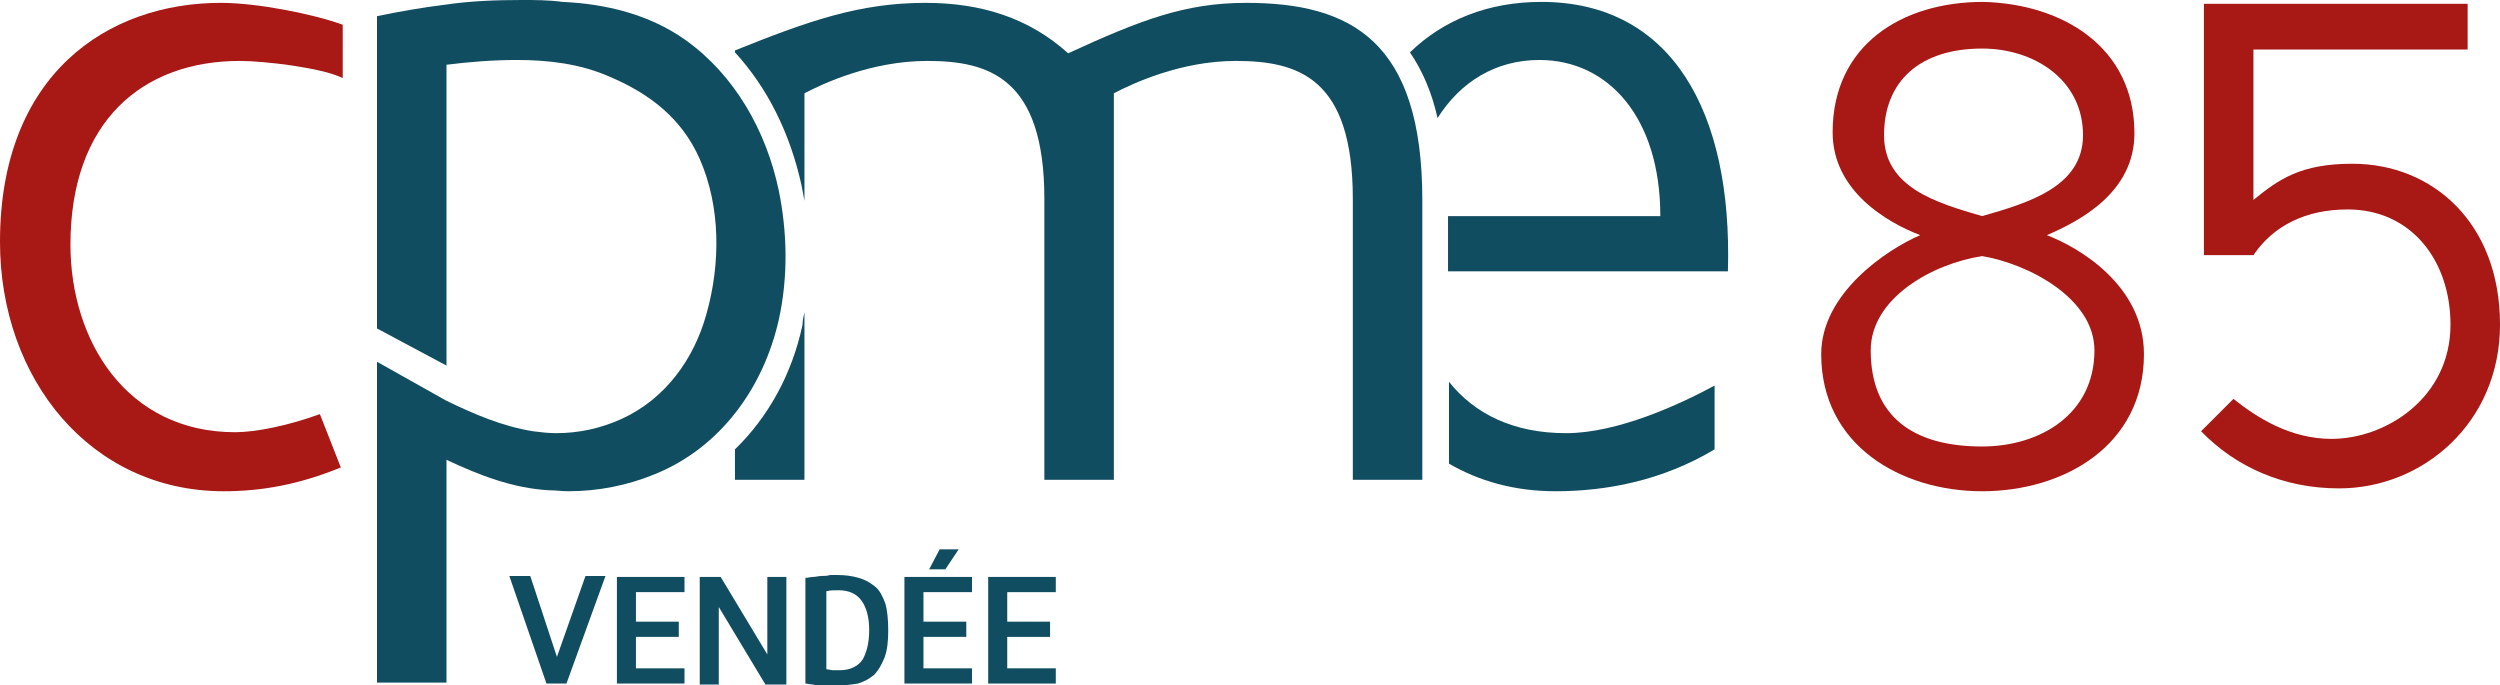 <?xml version="1.0" encoding="utf-8"?>
<!-- Generator: Adobe Illustrator 21.0.2, SVG Export Plug-In . SVG Version: 6.00 Build 0)  -->
<svg version="1.1" id="Calque_1" xmlns="http://www.w3.org/2000/svg" xmlns:xlink="http://www.w3.org/1999/xlink" x="0px" y="0px"
	 viewBox="0 0 262.6 72" style="enable-background:new 0 0 262.6 72;" xml:space="preserve">
<style type="text/css">
	.st0{fill:#114D61;}
	.st1{fill:#A81815;}
</style>
<g>
	<g>
		<path class="st0" d="M59.5,71.8h-2.1l-3.9-11.3h2.2l2.8,8.5l3-8.5h2.1L59.5,71.8z"/>
		<path class="st0" d="M66.8,70.2h5.1v1.6h-7.1V60.6h7.1v1.6h-5.1v3.1h4.5v1.6h-4.5V70.2z"/>
		<path class="st0" d="M73.5,60.6h2v11.3h-2V60.6z M73.6,60.6h2.1l6.8,11.3h-2.1L73.6,60.6z M80.6,60.6h2v11.3h-2V60.6z"/>
		<path class="st0" d="M93.3,66.2c0,1.2-0.1,2.1-0.4,2.9c-0.3,0.7-0.6,1.3-1.1,1.8c-0.5,0.4-1,0.7-1.7,0.9C89.5,71.9,88.8,72,88,72
			c-0.2,0-0.5,0-0.8,0c-0.3,0-0.6,0-0.9,0c-0.3,0-0.6,0-0.9-0.1c-0.3,0-0.6-0.1-0.8-0.1V60.7c0.3,0,0.5-0.1,0.8-0.1
			c0.3,0,0.6-0.1,0.9-0.1c0.3,0,0.6,0,0.9-0.1c0.3,0,0.5,0,0.8,0c0.8,0,1.5,0.1,2.2,0.3c0.7,0.2,1.2,0.5,1.7,0.9
			c0.5,0.4,0.8,1,1.1,1.8C93.2,64.1,93.3,65.1,93.3,66.2z M91.3,66.2c0-1.4-0.3-2.4-0.8-3.1C90,62.4,89.2,62,88.1,62
			c-0.4,0-0.9,0-1.3,0.1v8.2c0.2,0,0.5,0.1,0.7,0.1c0.2,0,0.4,0,0.7,0c1.1,0,1.9-0.4,2.4-1.1C91,68.6,91.3,67.6,91.3,66.2z"/>
		<path class="st0" d="M97,70.2h5.1v1.6H95V60.6h7.1v1.6H97v3.1h4.5v1.6H97V70.2z M97.6,59.8l1.1-2.1h2l-1.4,2.1H97.6z"/>
		<path class="st0" d="M105.8,70.2h5.1v1.6h-7.1V60.6h7.1v1.6h-5.1v3.1h4.5v1.6h-4.5V70.2z"/>
	</g>
	<path class="st0" d="M163.4,51.6c5.3,0,11.2-1.1,16.7-4.4v-6.7c-3.7,2-10.2,5-15.6,5c-5.5,0-9.6-2-12.3-5.4v8.6
		C155.3,50.5,159,51.6,163.4,51.6"/>
	<path class="st0" d="M161.7,6.3c7.2,0,12.7,6,12.7,16.4h-22.3v5.8h29.4c0.5-16.9-6-28.3-19.6-28.3c-5.6,0-10.3,1.9-13.8,5.3
		c1.3,1.9,2.3,4.2,2.9,6.9C153.4,8.6,157.1,6.3,161.7,6.3"/>
	<path class="st0" d="M81.8,20L81.8,20c-1.3-6.2-4.6-12.1-9.8-15.8c-3.8-2.7-8.4-3.8-12.9-4C57.6,0,56.2,0,54.8,0
		c-2.7,0-5.4,0.1-8.1,0.5c-2.4,0.3-4.7,0.7-7.1,1.2v0.1v5.4v3.9v23.4l7.3,3.9V9.7V6.8c2.4-0.3,4.9-0.5,7.4-0.5
		c3.3,0,6.6,0.4,9.6,1.7c4.3,1.8,7.7,4.4,9.6,8.7c2.2,5,2.2,11,0.7,16.3c-1.3,4.7-4.3,8.9-8.9,11c-2.2,1-4.5,1.5-6.9,1.5
		c-0.8,0-1.6-0.1-2.4-0.2c-3.2-0.5-6.2-1.8-9.1-3.2L39.6,38v33.7h7.3V48.3c3.4,1.6,7,3,10.8,3.2c0.7,0,1.3,0.1,2,0.1
		c3.1,0,6.2-0.6,9.1-1.8c6.9-2.8,11.4-9.1,13-16.2C82.8,29.1,82.7,24.4,81.8,20L81.8,20z"/>
	<path class="st0" d="M77.2,47.2v3.2h7.3V32.8c-0.1,0.4-0.2,0.9-0.2,1.3C83.2,39.3,80.7,43.8,77.2,47.2z"/>
	<path class="st0" d="M130.9,0.3c-6.4,0-11.1,1.8-18.7,5.3c-4.1-3.7-9.1-5.3-15-5.3c-6.9,0-12.3,1.9-20,5v0.2c3.4,3.7,5.8,8.5,7,14
		c0.1,0.5,0.2,1.1,0.3,1.6V9.8c1.9-1,7-3.4,12.9-3.4c6.5,0,12.3,1.8,12.3,14.5v29.5h7.3V9.8c1.9-1,7-3.4,12.8-3.4
		c6.6,0,12.3,1.8,12.3,14.5v29.5h7.3V21C149.4,4.3,141.9,0.3,130.9,0.3z"/>
	<path class="st1" d="M0,25.4c0,14.4,9.5,26.2,23.5,26.2c4,0,7.9-0.7,12.3-2.5l-2.2-5.6c-3.3,1.2-6.7,1.9-8.9,1.9
		c-11.4,0-17.3-9.6-17.3-19.7c0-13,7.6-19.3,17.8-19.3c2.5,0,8.6,0.7,10.8,1.8V2.6C33,1.5,27.1,0.3,23.2,0.3C11.3,0.3,0,7.8,0,25.4"
		/>
	<g>
		<path class="st1" d="M224.2,14c0,6.2-5.7,9.2-9.2,10.7c3.4,1.3,10.2,5.3,10.2,12.5c0,9.6-8.4,14.4-17,14.4
			c-8.5,0-16.9-4.8-16.9-14.4c0-6.4,6.9-11,10.4-12.5c-3.4-1.3-9.2-4.6-9.2-10.8c0-9.2,7.3-13.7,15.8-13.7
			C216.6,0.4,224.2,4.9,224.2,14z M196.5,36.8c0,7,4.5,10.1,11.7,10.1c6.1,0,11.8-3.4,11.8-10.1c0-5.5-7-9.1-11.8-9.9
			C203,27.7,196.5,31.3,196.5,36.8z M208.2,5.1c-6.5,0-10.3,3.4-10.3,9.1c0,5.5,5.5,7.1,10.3,8.5c4.9-1.4,10.6-3.1,10.6-8.5
			C218.8,8.4,213.7,5.1,208.2,5.1z"/>
		<path class="st1" d="M231.5,26.6V0.4h27.7v4.8h-22.5v15.8c2.7-2.2,5-3.8,10.4-3.8c8.4,0,15.5,6.2,15.5,16.9
			c0,10.3-8.1,17.2-16.9,17.2c-5.8,0-10.8-2.2-14.5-6l3.4-3.4c2.5,2,6,4.2,10.3,4.2c5.7,0,12.5-4.3,12.5-12
			c0-6.7-4.1-12.1-10.8-12.1c-4.4,0-7.8,1.7-9.9,4.8H231.5z"/>
	</g>
</g>
</svg>
